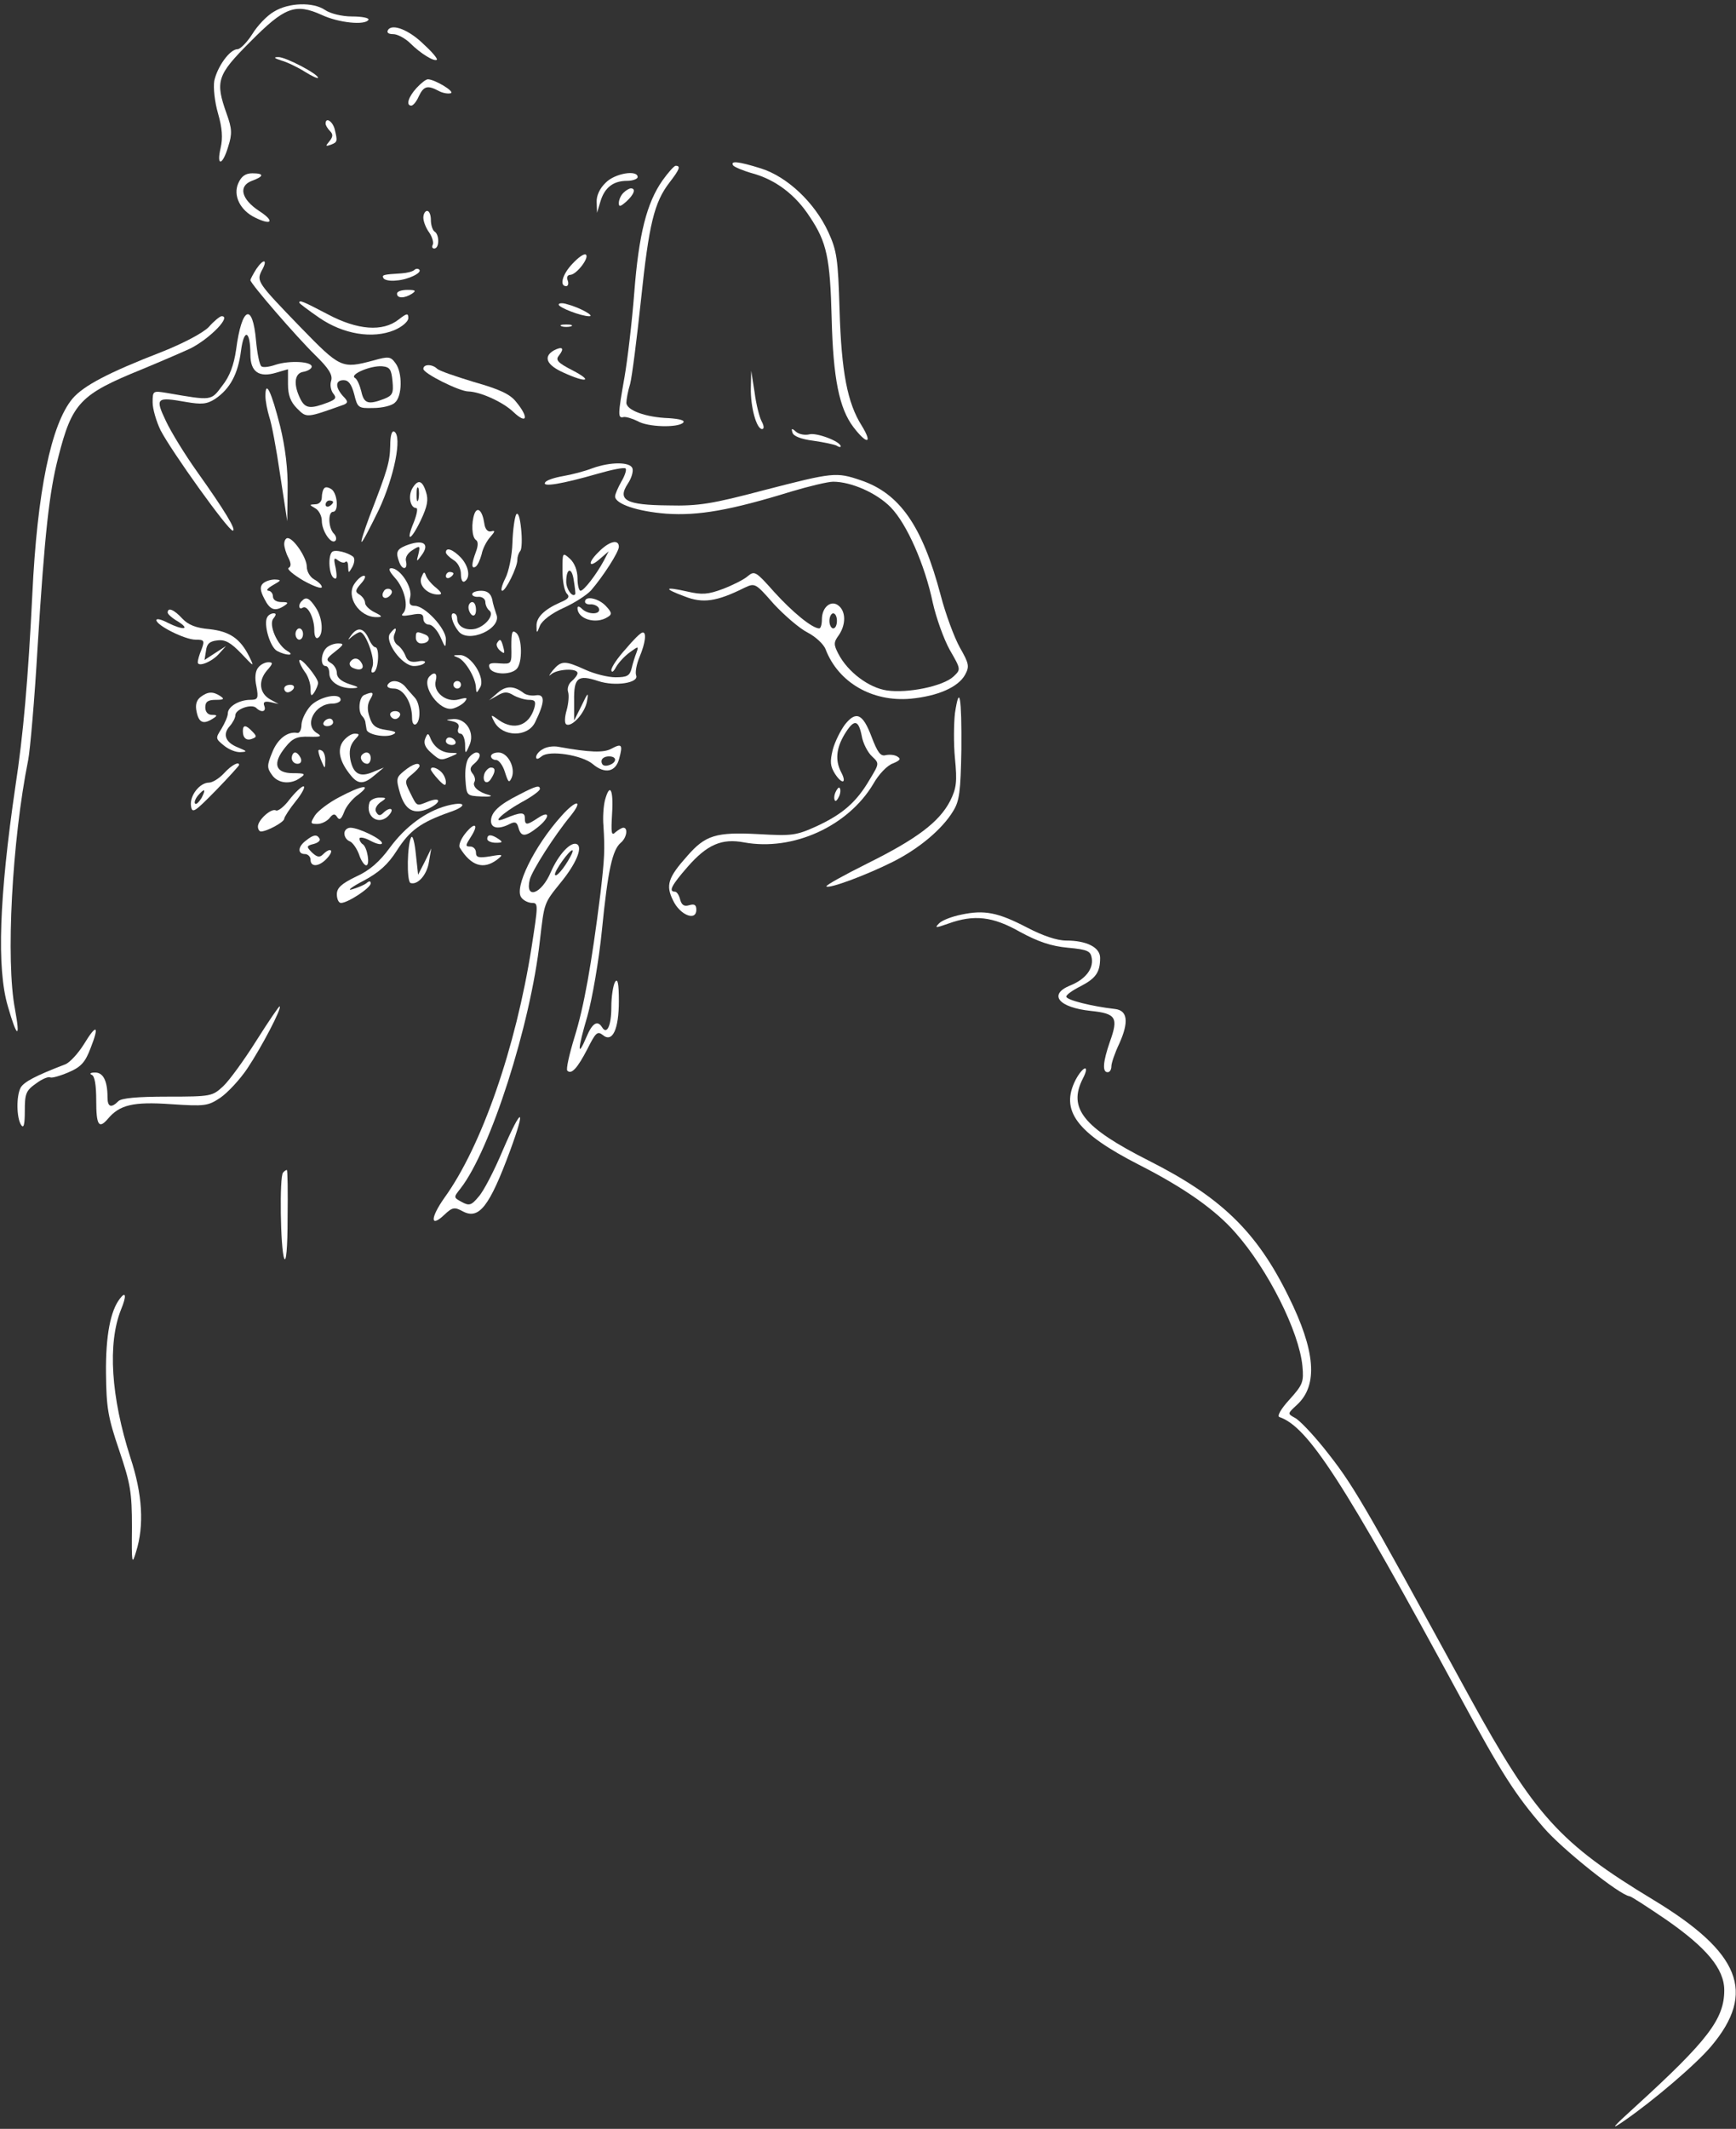 <?xml version="1.0" encoding="UTF-8"?> <svg xmlns="http://www.w3.org/2000/svg" width="301" height="369" viewBox="0 0 301 369" fill="none"><rect x="0" y="0" width="301" height="369" fill="#333333" stroke="none"/><path d="M47.519 2.007C46.346 2.659 44.651 4.419 43.738 5.918C42.826 7.353 41.652 8.526 41.196 8.526C39.827 8.526 37.676 11.59 37.154 14.002C36.959 15.175 37.219 17.653 37.806 19.674C38.523 22.151 38.653 23.911 38.262 25.606C37.48 28.931 38.588 28.735 39.566 25.41C40.283 23.194 40.218 22.281 39.305 19.739C37.284 14.067 37.61 13.024 43.347 7.287C49.345 1.225 51.17 0.508 55.799 2.594C58.732 3.963 63.296 4.419 63.882 3.441C64.078 3.115 62.774 2.854 61.014 2.854C59.254 2.854 57.233 2.333 56.385 1.746C54.299 0.312 50.062 0.442 47.519 2.007Z" fill="white"></path><path d="M67.275 5.201C67.014 5.658 67.34 5.918 68.188 5.918C68.905 5.918 70.274 6.635 71.187 7.548C72.882 9.243 75.294 10.742 75.75 10.351C75.88 10.156 74.903 8.982 73.534 7.744C70.991 5.201 67.992 4.028 67.275 5.201Z" fill="white"></path><path d="M48.758 10.483C49.735 10.744 51.626 11.657 52.865 12.439C54.103 13.221 55.146 13.678 55.146 13.482C55.146 12.83 49.475 9.831 48.236 9.897C47.389 9.897 47.519 10.092 48.758 10.483Z" fill="white"></path><path d="M72.229 15.243C70.795 16.807 70.339 18.307 71.317 18.307C71.643 18.307 72.229 17.59 72.621 16.677C73.468 14.917 74.12 14.721 76.076 15.764C76.793 16.155 77.705 16.286 78.162 16.155C78.944 15.895 75.359 13.743 74.185 13.743C73.859 13.743 73.012 14.395 72.229 15.243Z" fill="white"></path><path d="M56.453 21.433C56.453 21.694 56.779 22.281 57.235 22.737C57.757 23.259 57.757 23.715 57.105 24.497C56.388 25.345 56.453 25.41 57.366 25.084C58.539 24.628 58.539 24.497 58.018 22.346C57.627 20.977 56.453 20.26 56.453 21.433Z" fill="white"></path><path d="M127.118 28.672C127.313 28.933 128.813 29.585 130.443 30.041C134.484 31.149 137.939 33.757 140.417 37.603C143.35 41.971 143.937 44.709 144.198 55.139C144.459 65.57 145.502 70.785 147.979 74.045C150.326 77.109 151.369 76.978 149.413 73.784C146.936 69.873 145.893 64.527 145.567 53.705C145.306 44.905 145.11 43.47 143.611 40.211C141.264 35.126 136.505 30.628 131.942 29.194C127.965 27.955 126.596 27.825 127.118 28.672Z" fill="white"></path><path d="M114.864 31.28C112.126 35.191 110.757 40.602 109.975 50.707C109.584 55.792 108.801 62.376 108.28 65.375C107.106 72.024 107.106 72.546 108.15 72.285C108.541 72.22 109.649 72.546 110.562 73.002C112.322 74.045 117.537 74.175 118.45 73.263C118.841 72.872 117.863 72.611 115.972 72.48C111.996 72.35 108.606 71.111 108.606 69.808C108.606 69.286 108.867 67.787 109.258 66.548C109.584 65.309 110.431 58.66 111.148 51.88C112.517 38.842 113.43 35.061 116.103 31.606C117.863 29.324 118.059 28.737 117.146 28.737C116.885 28.737 115.842 29.911 114.864 31.28Z" fill="white"></path><path d="M41.329 31.733C40.351 33.885 41.654 36.492 44.262 37.731C47.196 39.165 47.652 38.318 44.914 36.557C41.85 34.537 41.263 32.255 43.675 31.342C45.827 30.56 45.827 30.038 43.741 30.038C42.567 30.038 41.85 30.56 41.329 31.733Z" fill="white"></path><path d="M105.019 31.669C103.976 32.647 103.389 33.951 103.454 35.059L103.519 36.885L104.106 34.929C104.823 32.517 106.323 31.343 108.735 31.343C109.712 31.343 110.56 31.018 110.56 30.692C110.56 29.388 106.583 30.04 105.019 31.669Z" fill="white"></path><path d="M108.079 33.431C107.623 33.887 107.297 34.669 107.297 35.191C107.297 35.908 107.558 35.843 108.601 34.93C109.97 33.691 110.296 32.648 109.383 32.648C109.122 32.648 108.536 32.974 108.079 33.431Z" fill="white"></path><path d="M73.402 37.733C73.402 38.384 73.859 39.558 74.445 40.34C74.967 41.122 75.228 42.1 75.032 42.426C74.837 42.817 74.967 43.078 75.293 43.078C76.206 43.078 76.206 40.666 75.358 40.145C75.032 39.949 74.706 39.036 74.706 38.124C74.706 37.276 74.445 36.559 74.054 36.559C73.728 36.559 73.402 37.081 73.402 37.733Z" fill="white"></path><path d="M99.282 45.686C97.522 47.511 96.936 49.598 98.174 49.598C98.5 49.598 98.63 49.141 98.435 48.62C98.174 48.033 98.435 47.642 98.891 47.642C99.999 47.577 102.281 44.578 101.564 44.122C101.238 43.926 100.26 44.643 99.282 45.686Z" fill="white"></path><path d="M44.458 46.6C43.871 47.513 43.414 48.425 43.414 48.556C43.414 49.142 51.303 58.269 54.627 61.529C57.039 63.875 57.691 64.984 57.431 65.962C57.17 66.679 57.365 67.656 57.756 68.178C58.408 68.96 58.213 69.221 56.909 69.743C53.845 70.916 52.932 70.851 52.085 69.156C50.846 66.679 51.042 64.723 52.541 64.462C53.324 64.332 53.975 63.941 54.041 63.615C54.236 62.637 50.194 62.441 47.782 63.224C46.674 63.615 45.566 63.745 45.305 63.484C44.979 63.158 44.588 61.203 44.392 59.051C43.806 52.337 41.915 53.119 40.937 60.616C40.546 63.289 39.829 65.244 38.525 66.874C36.569 69.482 36.83 69.482 28.942 68.113C26.53 67.722 26.465 67.722 26.465 69.743C26.465 70.916 27.117 73.067 27.834 74.567C29.724 78.217 39.568 91.973 40.35 91.973C41.068 91.973 38.981 88.517 34.157 81.738C32.071 78.804 29.659 74.893 28.747 72.937C26.856 68.96 27.117 68.765 32.267 69.677C34.94 70.134 35.852 70.069 37.286 69.156C39.894 67.396 41.263 64.853 41.785 60.811C42.306 56.835 43.414 57.226 43.414 61.463C43.414 64.462 44.914 65.505 47.913 64.593L49.934 64.006V66.613C49.934 68.504 50.39 69.677 51.498 70.786C53.193 72.481 53.063 72.481 59.647 70.134C60.364 69.808 60.364 69.547 59.451 68.634C58.082 67.07 58.148 65.896 59.582 65.896C60.429 65.896 60.951 66.613 61.407 68.308C61.994 70.72 62.124 70.786 64.732 70.72C66.231 70.72 67.926 70.329 68.448 69.808C69.752 68.765 69.817 64.593 68.578 62.963C67.731 61.789 67.405 61.724 64.667 62.506C59.256 63.941 58.995 63.81 52.085 56.704C44.653 49.012 44.458 48.751 45.37 46.926C46.478 44.97 45.761 44.709 44.458 46.6ZM68.057 66.092C68.252 68.178 68.057 68.569 66.557 69.156C63.819 70.199 63.102 69.938 62.646 67.852C62.385 66.809 61.929 65.701 61.538 65.505C60.56 64.918 64.21 63.354 66.231 63.484C67.6 63.615 67.861 64.006 68.057 66.092Z" fill="white"></path><path d="M71.839 46.796C71.578 47.057 70.6 47.318 69.622 47.383C66.428 47.578 66.167 47.643 66.493 48.23C66.689 48.556 67.666 48.752 68.71 48.621C70.796 48.491 73.273 47.252 72.686 46.731C72.491 46.535 72.1 46.535 71.839 46.796Z" fill="white"></path><path d="M68.836 50.901C68.836 51.749 70.14 51.749 71.444 50.901C72.226 50.38 72.03 50.25 70.661 50.25C69.618 50.25 68.836 50.51 68.836 50.901Z" fill="white"></path><path d="M51.891 52.464C51.891 52.594 53.455 53.768 55.346 55.072C59.518 57.94 64.603 58.788 68.384 57.223C69.753 56.636 70.796 55.724 70.796 55.137C70.796 54.224 70.535 54.289 69.101 55.398C66.363 57.549 61.995 57.223 56.845 54.485C52.608 52.269 51.891 51.943 51.891 52.464Z" fill="white"></path><path d="M96.871 52.792C96.871 53.313 100.783 54.812 102.152 54.812C103.26 54.812 100.391 53.248 98.305 52.726C97.523 52.466 96.871 52.531 96.871 52.792Z" fill="white"></path><path d="M36.178 56.701C35.134 57.744 31.81 59.504 28.029 61.004C18.771 64.589 14.469 66.871 12.578 69.087C8.862 73.52 6.45 85.189 5.603 103.052C4.886 117.589 4.038 127.433 2.669 136.299C-0.134 155.465 -0.59 167.851 1.366 174.436C2.93 179.912 3.582 180.238 2.604 174.957C0.974 166.548 2.083 145.686 4.886 131.736C5.212 130.106 5.994 121.305 6.516 112.178C7.754 92.36 8.537 85.32 10.101 79.257C12.513 69.804 13.882 68.37 24.639 64.002C28.094 62.568 31.875 60.938 33.114 60.352C36.503 58.592 40.219 54.745 38.394 54.81C38.068 54.876 37.09 55.658 36.178 56.701Z" fill="white"></path><path d="M97.392 56.572C97.783 56.703 98.566 56.703 99.022 56.572C99.413 56.377 99.087 56.246 98.175 56.246C97.262 56.246 96.936 56.377 97.392 56.572Z" fill="white"></path><path d="M96.021 60.746C94.131 61.854 94.783 63.288 97.716 64.592C101.693 66.417 102.931 66.091 99.281 64.201C96.608 62.832 96.282 62.376 96.934 61.593C97.912 60.355 97.521 59.963 96.021 60.746Z" fill="white"></path><path d="M73.402 63.942C73.402 64.724 79.661 67.853 81.225 67.853C83.311 67.918 87.223 69.678 89.048 71.439C91.395 73.655 91.721 72.351 89.504 69.678C88.461 68.309 86.571 67.462 82.203 66.223C79.009 65.245 76.075 64.268 75.749 63.876C74.902 63.094 73.402 63.094 73.402 63.942Z" fill="white"></path><path d="M130.183 67.265C130.117 70.525 131.16 74.371 132.138 74.371C132.529 74.371 132.464 73.784 132.073 73.067C131.682 72.35 131.095 70.069 130.835 67.982L130.248 64.266L130.183 67.265Z" fill="white"></path><path d="M46.023 68.633C46.023 69.546 46.349 71.111 46.675 72.219C47.066 73.262 47.914 77.76 48.566 82.258L49.804 90.342L49.87 84.931C49.935 81.411 49.479 77.564 48.566 73.849C47.066 67.916 46.023 65.7 46.023 68.633Z" fill="white"></path><path d="M67.661 77.239C67.596 80.107 67.205 81.411 64.076 89.495C63.163 91.972 62.511 93.928 62.707 93.928C62.902 93.928 64.206 91.385 65.706 88.321C68.378 82.585 69.747 75.674 68.378 74.827C67.922 74.566 67.661 75.544 67.661 77.239Z" fill="white"></path><path d="M137.417 75.022C137.612 75.609 138.916 76.13 141.002 76.391C142.828 76.652 144.653 77.043 145.044 77.238C145.435 77.499 145.761 77.564 145.761 77.369C145.761 76.521 141.589 74.957 140.35 75.283C139.568 75.478 138.525 75.283 138.004 74.826C137.287 74.174 137.156 74.24 137.417 75.022Z" fill="white"></path><path d="M102.738 81.15C101.435 81.672 99.153 82.258 97.653 82.519C96.154 82.78 94.72 83.236 94.524 83.627C93.938 84.475 97.458 83.888 103.586 82.128C106.063 81.411 108.28 80.955 108.475 81.215C108.671 81.411 108.345 82.454 107.758 83.432C107.171 84.475 106.65 85.648 106.65 86.04C106.65 87.343 110.496 88.647 115.516 89.038C121.057 89.429 126.663 88.451 137.224 85.192C140.288 84.279 143.548 83.497 144.461 83.497C147.59 83.497 152.023 85.453 154.435 87.93C157.238 90.798 160.367 97.904 161.736 104.488C162.323 107.096 163.627 110.747 164.67 112.637C166.625 116.027 166.625 116.027 165.322 117.266C163.496 118.961 157.368 120.199 153.783 119.678C150.654 119.222 147.003 116.484 145.373 113.354C144.526 111.725 144.526 111.334 145.438 110.095C146.677 108.27 146.677 106.053 145.438 105.01C144.135 103.902 142.505 105.206 142.505 107.357C142.505 108.204 142.309 108.921 142.048 108.921C140.81 108.921 137.355 106.053 134.226 102.598C131.096 99.078 130.836 98.882 129.662 99.86C129.01 100.447 127.055 101.425 125.36 102.076C122.752 103.054 121.709 103.119 119.166 102.533C115.125 101.62 114.994 102.011 118.71 103.38C121.839 104.619 124.251 104.293 129.076 101.881C130.901 101.033 130.966 101.033 134.16 104.684C135.986 106.64 138.593 108.921 140.028 109.639C141.397 110.356 142.831 111.659 143.157 112.572C145.373 118.309 151.24 121.699 157.89 121.112C162.649 120.656 166.169 119.091 167.343 116.94C168.125 115.506 167.994 114.984 166.43 112.246C165.452 110.486 163.953 106.444 163.105 103.185C159.911 91.124 155.999 85.518 149.219 83.236C144.982 81.802 144.461 81.867 132.596 84.931C123.469 87.343 121.122 87.734 115.842 87.604C108.54 87.539 106.976 86.691 108.866 83.823C109.518 82.845 109.844 81.672 109.649 81.15C109.192 80.042 105.868 80.042 102.738 81.15ZM145.112 107.618C145.112 108.335 144.852 108.921 144.461 108.921C144.135 108.921 143.809 108.335 143.809 107.618C143.809 106.901 144.135 106.314 144.461 106.314C144.852 106.314 145.112 106.901 145.112 107.618Z" fill="white"></path><path d="M71.445 84.736C70.728 86.105 71.184 88.061 72.162 88.061C72.488 88.061 72.292 89.104 71.771 90.473C70.271 94.058 71.184 93.863 72.944 90.212C74.118 87.735 74.313 86.626 73.857 85.257C73.205 83.171 72.422 83.041 71.445 84.736ZM72.553 86.561C72.357 87.213 72.227 86.822 72.227 85.779C72.227 84.671 72.357 84.214 72.553 84.606C72.683 85.062 72.683 85.975 72.553 86.561Z" fill="white"></path><path d="M56.255 84.603C55.994 84.799 55.799 85.581 55.799 86.233C55.799 86.885 55.343 87.406 54.691 87.406C53.582 87.471 53.582 87.471 54.691 88.123C55.277 88.449 55.799 89.427 55.799 90.275C55.799 92.035 57.429 94.447 58.146 93.73C58.406 93.469 58.276 92.882 57.885 92.491C56.907 91.513 56.842 88.71 57.755 88.71C58.732 88.71 58.537 85.711 57.559 84.864C57.037 84.473 56.451 84.342 56.255 84.603ZM57.755 87.015C57.755 87.211 57.494 87.537 57.103 87.732C56.777 87.928 56.451 87.797 56.451 87.471C56.451 87.08 56.777 86.754 57.103 86.754C57.494 86.754 57.755 86.885 57.755 87.015Z" fill="white"></path><path d="M82.268 89.038C81.681 90.668 81.812 93.145 82.529 93.601C82.92 93.862 82.92 94.579 82.529 95.622C81.746 97.708 81.681 98.686 82.463 98.23C82.79 98.034 83.246 97.056 83.507 96.078C83.702 95.035 84.419 93.731 85.006 93.079C85.853 92.102 85.919 91.906 85.136 92.102C84.55 92.232 84.093 91.71 83.963 90.668C83.637 88.516 82.79 87.734 82.268 89.038Z" fill="white"></path><path d="M89.503 89.167C89.243 89.623 88.917 91.84 88.851 94.056C88.786 96.338 88.2 99.141 87.613 100.249C87.026 101.423 86.765 102.4 87.091 102.4C87.678 102.4 89.699 98.359 89.699 97.055C89.699 96.533 89.894 95.881 90.22 95.49C90.481 95.164 90.546 93.404 90.351 91.644C90.155 89.688 89.829 88.71 89.503 89.167Z" fill="white"></path><path d="M49.281 94.317C49.281 94.838 49.607 95.946 49.998 96.663C50.455 97.576 50.52 98.163 50.063 98.424C49.672 98.619 50.846 99.597 52.606 100.64C54.366 101.618 55.8 102.139 55.8 101.748C55.8 101.422 55.214 100.836 54.496 100.444C53.779 100.053 53.193 99.076 53.193 98.228C53.193 96.663 50.911 93.273 49.868 93.273C49.542 93.273 49.281 93.73 49.281 94.317Z" fill="white"></path><path d="M70.338 94.578C68.773 95.23 68.578 95.751 69.23 97.446C69.751 98.88 70.729 98.75 70.403 97.316C70.207 96.664 70.664 95.882 71.511 95.36C72.815 94.513 72.88 94.578 72.554 96.012C72.163 97.446 72.228 97.446 73.076 96.273C74.641 94.187 73.337 93.404 70.338 94.578Z" fill="white"></path><path d="M103.782 95.686C101.761 97.641 102.087 98.619 104.108 96.794L105.542 95.555L104.695 97.185C103.391 99.597 101.24 102.4 100.653 102.4C100.392 102.4 100.131 101.422 100.131 100.249C100.131 98.88 99.61 97.576 98.828 96.859C97.524 95.686 97.524 95.751 97.524 98.88C97.524 100.705 97.85 102.465 98.306 102.922C98.828 103.443 98.567 103.834 97.133 104.421C94.329 105.66 92.96 107.029 93.026 108.528C93.026 109.832 93.091 109.832 93.612 108.463C94.004 107.55 95.633 106.312 97.654 105.399C99.545 104.552 101.696 103.183 102.478 102.335C104.564 99.923 107.302 95.686 107.302 94.773C107.302 93.404 105.607 93.795 103.782 95.686ZM99.74 102.987C99.284 103.639 98.176 102.139 98.176 100.836C98.176 98.424 99.154 98.228 99.48 100.575C99.675 101.748 99.805 102.857 99.74 102.987Z" fill="white"></path><path d="M57.557 95.69C56.84 96.407 57.036 99.666 57.883 100.188C58.405 100.514 58.47 100.058 58.209 98.493C57.818 96.798 57.883 96.537 58.6 97.124C59.122 97.515 59.708 97.646 59.904 97.385C60.165 97.189 60.36 97.515 60.36 98.232C60.425 99.406 60.425 99.406 61.077 98.297C61.468 97.58 61.534 96.863 61.273 96.537C60.36 95.755 58.013 95.168 57.557 95.69Z" fill="white"></path><path d="M77.312 95.754C77.312 96.015 77.899 96.602 78.616 97.058C79.399 97.514 79.92 98.557 79.92 99.535C79.92 100.448 80.181 101.034 80.572 100.774C81.615 100.122 81.289 98.166 79.92 96.667C78.551 95.233 77.312 94.776 77.312 95.754Z" fill="white"></path><path d="M68.448 100.122C70.143 101.947 70.925 105.272 69.882 106.315C69.426 106.771 69.817 106.836 71.316 106.576C72.946 106.25 73.403 106.38 73.403 107.228C73.403 107.814 73.859 108.271 74.38 108.271C74.967 108.271 75.815 109.249 76.336 110.357C77.249 112.378 77.249 112.443 77.314 110.813C77.314 108.923 73.663 105.011 71.903 105.011C71.056 105.011 70.86 104.62 71.121 103.512C71.577 101.817 69.361 98.492 67.861 98.492C67.275 98.492 67.47 99.014 68.448 100.122Z" fill="white"></path><path d="M73.075 100.054C72.488 101.423 74.118 103.053 75.943 103.053C76.725 103.053 76.66 102.792 75.617 101.879C74.835 101.293 74.053 100.315 73.857 99.793C73.596 99.011 73.466 99.076 73.075 100.054Z" fill="white"></path><path d="M77.312 99.86C77.312 100.186 77.638 100.317 77.964 100.121C78.356 99.925 78.616 99.6 78.616 99.404C78.616 99.273 78.356 99.143 77.964 99.143C77.638 99.143 77.312 99.469 77.312 99.86Z" fill="white"></path><path d="M61.472 101.165C59.907 103.381 62.254 106.967 65.253 106.967C66.361 106.967 66.361 106.836 64.927 106.119C64.014 105.663 63.297 104.946 63.297 104.49C63.297 104.033 62.841 103.381 62.319 103.055C61.537 102.599 61.602 102.273 62.58 101.165C63.297 100.383 63.493 99.796 63.102 99.796C62.711 99.796 61.994 100.383 61.472 101.165Z" fill="white"></path><path d="M45.565 101.165C45.043 101.687 45.108 102.404 45.826 103.773C46.803 105.729 47.651 106.054 49.281 105.011C50.063 104.49 49.998 104.359 48.824 104.359C47.912 104.359 47.325 103.968 47.325 103.382C47.325 102.86 46.934 102.404 46.543 102.404C46.086 102.339 46.412 101.947 47.325 101.426C48.824 100.578 48.824 100.513 47.651 100.448C46.869 100.448 45.956 100.774 45.565 101.165Z" fill="white"></path><path d="M66.555 102.469C65.903 103.447 66.751 104.099 67.599 103.251C68.055 102.795 68.055 102.404 67.664 102.143C67.273 101.947 66.751 102.078 66.555 102.469Z" fill="white"></path><path d="M81.874 102.989C81.874 103.315 82.396 103.511 83.048 103.445C83.635 103.445 84.156 103.837 84.156 104.358C84.156 104.88 84.482 105.531 84.808 105.792C85.786 106.509 84.287 108.465 82.461 108.987C80.766 109.378 79.267 108.595 79.267 107.226C79.267 106.705 79.006 106.314 78.615 106.314C77.963 106.314 78.419 108.074 79.463 109.378C81.157 111.659 87.155 108.921 86.047 106.444C85.851 105.857 85.46 104.684 85.33 103.837C85.069 102.859 84.482 102.402 83.439 102.402C82.592 102.402 81.874 102.663 81.874 102.989Z" fill="white"></path><path d="M52.346 104.161C51.629 104.813 51.825 105.79 52.476 105.334C53.324 104.813 54.497 107.094 54.497 109.246C54.497 110.223 54.758 110.81 55.149 110.549C56.127 109.963 55.931 107.094 54.758 105.334C53.65 103.639 53.063 103.378 52.346 104.161Z" fill="white"></path><path d="M101.433 104.294C101.433 104.62 101.889 104.816 102.476 104.75C103.062 104.75 103.714 105.076 103.845 105.467C104.236 106.576 101.954 106.576 100.911 105.533C100.455 105.076 100.129 105.011 100.129 105.402C100.129 107.293 103.323 108.271 105.344 106.967C106.126 106.51 106.126 106.185 105.083 105.076C103.845 103.707 101.433 103.186 101.433 104.294Z" fill="white"></path><path d="M81.227 105.27C81.227 105.792 81.552 106.444 81.879 106.639C82.27 106.835 82.53 106.444 82.53 105.727C82.53 104.944 82.27 104.358 81.879 104.358C81.552 104.358 81.227 104.749 81.227 105.27Z" fill="white"></path><path d="M29.073 106.183C29.073 106.444 29.855 107.161 30.898 107.748C33.115 109.182 31.68 109.247 29.073 107.943C27.965 107.357 27.117 107.161 27.117 107.487C27.117 108.4 32.072 110.877 33.897 110.877C35.396 110.877 35.527 111.007 34.94 112.572C34.549 113.485 34.288 114.462 34.288 114.788C34.288 115.701 36.765 114.723 38.004 113.289L39.178 111.985L37.352 113.159L35.462 114.397L35.722 112.768C35.853 111.594 36.374 111.138 37.678 111.007C39.047 110.812 40.025 111.399 41.85 113.289C44.067 115.636 44.132 115.701 43.219 113.811C41.655 110.681 39.829 109.443 36.309 109.052C34.027 108.856 32.658 108.335 31.615 107.226C30.181 105.662 29.073 105.205 29.073 106.183Z" fill="white"></path><path d="M46.347 106.964C45.63 108.072 46.804 112.179 48.042 112.831C49.607 113.679 51.302 113.679 49.803 112.831C48.042 111.788 46.543 108.268 47.391 107.225C47.912 106.573 47.912 106.312 47.456 106.312C47.065 106.312 46.543 106.573 46.347 106.964Z" fill="white"></path><path d="M51.234 109.899C51.234 110.421 51.56 110.877 51.886 110.877C52.277 110.877 52.538 110.421 52.538 109.899C52.538 109.378 52.277 108.921 51.886 108.921C51.56 108.921 51.234 109.378 51.234 109.899Z" fill="white"></path><path d="M60.952 110.031C60.235 111.009 60.235 111.075 61.017 110.357C61.538 109.966 62.125 109.575 62.451 109.575C63.364 109.575 65.059 114.073 64.603 115.507C64.276 116.42 64.342 116.746 64.863 116.485C65.646 115.964 65.841 112.183 65.059 112.183C64.798 112.183 64.276 111.531 63.951 110.749C63.103 108.858 62.06 108.597 60.952 110.031Z" fill="white"></path><path d="M67.661 109.77C66.552 111.074 69.681 115.441 71.768 115.441C72.615 115.441 73.463 115.181 73.658 114.855C73.854 114.594 73.267 114.464 72.419 114.659C71.246 114.855 70.659 114.594 70.333 113.746C70.073 113.029 69.486 112.182 68.899 111.791C68.378 111.4 68.117 110.617 68.378 109.965C68.899 108.727 68.573 108.596 67.661 109.77Z" fill="white"></path><path d="M88.66 112.051C88.725 115.115 88.725 115.115 86.639 114.985C85.009 114.854 84.618 114.985 84.879 115.767C85.335 116.94 88.464 117.071 89.573 115.962C90.616 114.919 90.55 110.552 89.507 109.704C88.79 109.117 88.66 109.574 88.66 112.051Z" fill="white"></path><path d="M72.098 110.551C72.098 111.073 72.489 111.529 73.01 111.529C74.445 111.529 74.836 110.421 73.662 109.965C72.228 109.378 72.098 109.443 72.098 110.551Z" fill="white"></path><path d="M108.476 112.507C107.107 114.006 105.998 115.636 105.998 116.158C106.064 116.679 106.39 116.418 106.846 115.571C107.302 114.789 108.41 113.615 109.258 113.029C110.692 111.985 110.757 111.985 110.366 113.094C110.105 113.746 109.714 114.984 109.519 115.832C109.193 117.136 108.736 117.396 106.716 117.396C105.412 117.396 103.065 116.81 101.5 116.092C97.915 114.463 97.328 114.463 95.829 116.223C95.177 117.07 95.046 117.331 95.568 116.875C96.611 115.962 100.131 115.767 100.131 116.679C100.131 117.005 99.675 117.592 99.153 118.048C98.567 118.505 98.306 119.352 98.501 119.939C98.697 120.525 98.567 121.96 98.241 123.133C97.915 124.241 97.85 125.35 98.175 125.545C99.088 126.132 101.37 123.655 101.761 121.634C102.087 119.874 101.957 119.939 100.848 122.286L99.544 124.893V121.438C99.479 117.462 100.196 116.875 103.717 118.048C106.65 119.026 110.823 118.374 110.301 117.07C110.105 116.549 110.366 115.115 110.888 113.876C111.931 111.399 112.126 109.508 111.409 109.639C111.083 109.639 109.78 110.942 108.476 112.507Z" fill="white"></path><path d="M86.179 111.464C85.983 111.79 86.244 112.376 86.701 112.768C87.483 113.419 87.548 113.289 87.287 112.246C86.896 110.747 86.701 110.616 86.179 111.464Z" fill="white"></path><path d="M56.581 112.313C55.603 113.291 55.538 115.442 56.45 115.442C56.842 115.442 57.102 116.029 57.102 116.746C57.102 118.18 58.928 119.354 61.144 119.288C62.383 119.223 62.252 119.093 60.557 118.571C59.188 118.115 58.406 117.463 58.406 116.681C58.406 116.029 57.95 115.247 57.363 114.921C56.45 114.399 56.581 114.138 58.08 112.965C59.645 111.726 59.71 111.531 58.602 111.531C57.95 111.531 57.037 111.857 56.581 112.313Z" fill="white"></path><path d="M79.464 114.006C80.703 114.527 82.528 117.591 82.528 119.286C82.593 120.199 82.658 120.199 83.245 119.156C84.223 117.526 81.68 113.484 79.725 113.549C78.486 113.549 78.421 113.614 79.464 114.006Z" fill="white"></path><path d="M51.891 114.526C51.891 114.852 52.347 115.765 52.868 116.482C53.39 117.134 53.846 118.438 53.846 119.35C53.846 120.654 53.977 120.785 54.498 120.002C54.824 119.481 55.15 118.698 55.15 118.373C55.15 117.46 51.956 113.614 51.891 114.526Z" fill="white"></path><path d="M60.689 114.788C60.494 115.179 60.754 115.636 61.341 115.831C62.58 116.353 63.297 115.831 62.645 114.853C62.123 113.941 61.211 113.941 60.689 114.788Z" fill="white"></path><path d="M44.784 115.7C44.263 116.286 44.132 117.525 44.458 118.959C44.849 121.045 44.719 121.306 43.415 121.306C41.459 121.306 39.504 122.479 39.504 123.653C39.504 124.174 38.982 125.348 38.395 126.326C37.352 127.955 37.352 128.021 38.787 129.194C39.634 129.911 40.938 130.433 41.72 130.368C42.894 130.302 42.894 130.237 41.329 129.585C39.113 128.738 38.526 127.304 39.83 125.869C40.351 125.283 40.807 124.435 40.807 123.979C40.807 122.936 43.545 121.958 44.393 122.675C45.306 123.588 46.218 123.392 45.827 122.349C45.566 121.697 45.892 121.502 46.87 121.697L48.304 122.023L46.87 121.241C44.98 120.198 44.719 118.046 46.284 116.221C47.327 115.048 47.392 114.787 46.544 114.787C45.958 114.787 45.175 115.178 44.784 115.7Z" fill="white"></path><path d="M74.511 117.199C72.882 118.764 76.207 123.457 78.553 122.805C79.27 122.61 80.183 122.088 80.574 121.632C81.161 120.915 80.965 120.85 79.531 121.241C77.315 121.828 75.033 119.937 75.555 117.981C75.88 116.743 75.359 116.352 74.511 117.199Z" fill="white"></path><path d="M67.209 118.7C67.013 119.091 67.47 119.352 68.317 119.352C69.947 119.352 71.446 121.764 71.446 124.437C71.446 125.284 71.707 125.74 72.098 125.545C73.011 124.958 72.881 122.025 71.968 120.982C71.512 120.46 70.729 119.613 70.273 119.026C69.295 117.918 67.796 117.722 67.209 118.7Z" fill="white"></path><path d="M78.617 118.7C78.617 119.026 78.943 119.352 79.269 119.352C79.66 119.352 79.921 119.026 79.921 118.7C79.921 118.309 79.66 118.048 79.269 118.048C78.943 118.048 78.617 118.309 78.617 118.7Z" fill="white"></path><path d="M49.281 119.352C49.281 119.678 49.542 120.004 49.868 120.004C50.259 120.004 50.715 119.678 50.911 119.352C51.107 118.961 50.846 118.7 50.324 118.7C49.738 118.7 49.281 118.961 49.281 119.352Z" fill="white"></path><path d="M86.312 120.069L84.812 121.373L86.312 120.525C87.42 119.873 88.007 119.873 89.05 120.525C89.767 120.917 90.94 121.308 91.723 121.308C92.766 121.308 92.961 121.568 92.635 122.742C91.723 125.806 89.115 126.653 86.507 124.828C85.073 123.785 85.008 123.785 85.725 125.154C87.159 127.762 91.462 127.827 92.766 125.219C94.526 121.634 94.526 120.265 92.896 120.525C92.179 120.656 91.201 120.46 90.81 120.134C89.115 118.83 87.746 118.83 86.312 120.069Z" fill="white"></path><path d="M34.81 120.786C34.028 121.372 33.833 122.22 34.093 123.393C34.484 125.284 35.267 125.61 36.897 124.567C37.744 124.045 37.679 123.915 36.766 123.915C36.049 123.915 35.593 123.393 35.593 122.611C35.593 121.633 36.049 121.307 37.418 121.307C38.787 121.307 38.983 121.177 38.2 120.655C36.897 119.808 36.049 119.873 34.81 120.786Z" fill="white"></path><path d="M63.169 120.459C62.257 120.785 61.996 123.393 62.843 124.175C63.104 124.436 63.365 124.957 63.365 125.283C63.43 125.609 63.495 126.131 63.56 126.457C63.691 127.304 66.624 127.891 67.993 127.369C68.906 126.978 68.71 126.783 66.95 126.522C65.19 126.261 64.538 125.805 64.082 124.305C63.626 123.002 63.691 122.024 64.212 121.176C64.929 120.003 64.669 119.807 63.169 120.459Z" fill="white"></path><path d="M53.907 122.285C53.06 123.198 52.343 124.632 52.278 125.545C52.278 126.457 51.952 127.109 51.561 127.044C49.866 126.718 48.106 128.087 47.193 130.434C46.28 132.65 46.28 133.107 47.128 134.28C48.171 135.845 50.452 136.04 52.082 134.802C53.06 134.15 52.864 134.019 50.778 134.019C47.714 134.019 47.193 132.325 49.475 129.521C50.713 127.957 51.495 127.631 53.582 127.696C55.602 127.761 55.863 127.631 55.016 127.109C52.604 125.74 54.559 121.959 57.623 121.959C58.406 121.959 59.058 121.633 59.058 121.307C59.058 120.003 55.472 120.721 53.907 122.285Z" fill="white"></path><path d="M165.58 123.59C165.385 125.285 165.32 128.805 165.58 131.478C165.972 135.52 165.841 136.628 164.733 138.845C162.842 142.496 158.931 145.429 150.391 149.667C146.349 151.687 143.155 153.448 143.285 153.643C143.741 154.099 150.195 151.687 154.759 149.406C159.322 147.124 163.364 143.734 165.254 140.605C166.363 138.845 166.558 137.215 166.689 129.914C166.754 120.787 166.363 118.44 165.58 123.59Z" fill="white"></path><path d="M67.666 123.981C67.796 124.372 68.187 124.633 68.513 124.633C68.839 124.633 69.23 124.372 69.361 123.981C69.491 123.59 69.1 123.264 68.513 123.264C67.927 123.264 67.535 123.59 67.666 123.981Z" fill="white"></path><path d="M146.484 125.61C145.767 126.588 144.789 128.478 144.398 129.913C143.876 132.064 143.941 132.781 144.789 134.15C146.028 136.04 146.875 135.78 145.832 133.824C144.789 131.803 144.985 129.717 146.419 127.305C148.048 124.632 148.831 124.632 149.417 127.566C149.613 128.804 150.461 130.434 151.178 131.086C152.481 132.325 152.481 132.325 150.787 135.128C148.505 139.039 146.093 141.125 141.595 143.211C138.009 144.841 137.292 144.906 131.49 144.58C124.123 144.189 122.298 144.776 119.169 148.362C115.844 152.077 115.388 153.446 116.692 156.054C117.865 158.597 120.734 159.77 120.734 157.684C120.734 156.836 120.408 156.641 119.495 156.902C118.647 157.162 118.191 156.902 117.93 155.924C117.735 155.141 117.344 154.555 117.018 154.555C115.844 154.555 116.496 153.381 119.169 150.317C122.624 146.341 125.167 145.298 129.013 146.015C137.488 147.579 147.071 143.211 151.438 135.845C152.351 134.215 153.85 132.651 154.828 132.325C156.067 131.803 156.263 131.542 155.611 131.151C155.154 130.825 154.242 130.76 153.59 130.89C152.677 131.151 152.156 130.434 151.112 127.696C149.613 123.719 148.44 123.133 146.484 125.61Z" fill="white"></path><path d="M56.123 125.217C55.928 125.543 56.189 125.869 56.71 125.869C57.297 125.869 57.753 125.543 57.753 125.217C57.753 124.826 57.492 124.565 57.167 124.565C56.775 124.565 56.319 124.826 56.123 125.217Z" fill="white"></path><path d="M78.422 125.021C79.335 125.217 79.726 125.608 79.465 126.26C79.27 126.782 79.465 127.173 79.856 127.173C80.248 127.173 80.573 127.955 80.639 128.933C80.639 130.758 80.704 130.758 81.356 129.259C82.399 127.108 80.899 124.565 78.683 124.63C77.183 124.761 77.183 124.761 78.422 125.021Z" fill="white"></path><path d="M42.109 126.719C42.109 127.957 42.761 128.479 43.804 128.022C44.521 127.762 44.521 127.566 43.739 126.784C42.631 125.61 42.109 125.61 42.109 126.719Z" fill="white"></path><path d="M59.448 128.543C58.405 130.042 58.927 132.128 60.883 134.475C62.121 135.975 63.099 135.975 64.99 134.345L66.554 133.041L64.794 133.758C62.447 134.801 61.274 134.214 60.752 131.672C60.491 130.173 60.687 129.26 61.404 128.347C62.382 127.304 62.447 127.174 61.469 127.174C60.883 127.174 59.97 127.826 59.448 128.543Z" fill="white"></path><path d="M73.728 128.022C73.402 128.804 73.728 129.587 74.706 130.434C76.335 131.868 76.4 131.868 78.291 131.086C79.53 130.564 79.53 130.499 78.096 130.499C76.466 130.434 75.162 129.391 74.575 127.826C74.249 127.044 74.119 127.044 73.728 128.022Z" fill="white"></path><path d="M77.312 128.479C77.312 128.805 77.769 129.131 78.356 129.131C78.877 129.131 79.138 128.805 78.942 128.479C78.747 128.088 78.29 127.827 77.899 127.827C77.573 127.827 77.312 128.088 77.312 128.479Z" fill="white"></path><path d="M94.13 129.847C93.479 130.173 92.957 130.825 92.957 131.216C92.957 131.673 93.283 131.607 93.935 131.086C95.239 129.978 100.976 130.89 102.801 132.455C104.887 134.215 106.777 133.824 107.364 131.477C108.016 129.065 107.821 128.804 105.995 129.782C104.691 130.499 102.279 130.434 96.868 129.456C95.956 129.261 94.717 129.456 94.13 129.847ZM106.647 131.673C106.647 132.455 104.822 133.107 104.431 132.455C104.235 132.129 104.235 131.738 104.496 131.477C105.083 130.89 106.647 131.021 106.647 131.673Z" fill="white"></path><path d="M55.212 130.238C55.212 130.499 55.472 131.346 55.798 132.063C56.32 133.302 56.385 133.302 56.385 131.933C56.45 131.151 56.189 130.303 55.798 130.108C55.472 129.912 55.146 129.912 55.212 130.238Z" fill="white"></path><path d="M50.586 131.411C50.586 131.932 51.042 132.389 51.564 132.389C52.151 132.389 52.346 131.998 52.151 131.411C51.89 130.889 51.499 130.433 51.173 130.433C50.847 130.433 50.586 130.889 50.586 131.411Z" fill="white"></path><path d="M62.775 130.824C62.254 131.346 62.84 132.389 63.688 132.389C64.014 132.389 64.275 131.932 64.275 131.411C64.275 130.433 63.492 130.107 62.775 130.824Z" fill="white"></path><path d="M81.288 131.348C80.832 131.87 80.571 133.565 80.701 135.13C80.897 137.933 80.897 137.933 83.505 138.063C84.939 138.128 85.526 137.998 84.809 137.802C82.983 137.346 81.81 136.303 82.266 135.521C82.462 135.195 82.331 134.543 81.94 134.086C81.419 133.435 81.484 132.978 82.201 132.392C83.309 131.479 83.505 130.436 82.592 130.436C82.266 130.436 81.679 130.827 81.288 131.348Z" fill="white"></path><path d="M85.133 131.086C85.133 131.412 85.524 131.738 86.046 131.738C86.502 131.738 87.219 132.716 87.545 133.824C88.132 135.65 88.262 135.78 88.718 134.802C89.435 133.107 88.066 130.435 86.437 130.435C85.719 130.435 85.133 130.695 85.133 131.086Z" fill="white"></path><path d="M38.852 134.022C38.005 134.935 36.832 135.652 36.245 135.652C34.615 135.652 32.855 137.934 33.116 139.694C33.311 141.063 33.702 140.802 37.418 137.021C39.635 134.739 41.46 132.718 41.46 132.588C41.46 131.936 40.156 132.588 38.852 134.022ZM34.941 138.325C34.485 139.042 34.028 139.498 33.833 139.303C33.637 139.107 33.833 138.52 34.289 137.934C35.463 136.565 35.788 136.695 34.941 138.325Z" fill="white"></path><path d="M70.075 133.629C68.706 134.737 68.641 134.998 69.358 137.475C70.271 140.474 71.77 141.256 74.312 140.148C76.529 139.105 76.529 138.062 74.312 138.909C72.161 139.756 72.357 139.887 71.118 137.41C70.14 135.454 70.14 135.258 71.444 134.215C72.161 133.629 72.748 132.977 72.748 132.781C72.748 132.064 71.574 132.39 70.075 133.629Z" fill="white"></path><path d="M74.703 133.368C74.703 133.564 75.29 134.346 76.007 135.129C76.985 136.172 77.311 136.302 77.311 135.585C77.311 135.063 76.985 134.281 76.528 133.825C75.746 133.042 74.703 132.782 74.703 133.368Z" fill="white"></path><path d="M84.025 134.02C83.504 135.455 84.416 136.172 85.133 134.998C85.981 133.694 85.916 133.043 85.133 133.043C84.742 133.043 84.286 133.499 84.025 134.02Z" fill="white"></path><path d="M50.195 138.584C49.282 139.822 48.174 140.67 47.848 140.474C47.066 140.018 44.719 142.104 44.719 143.278C44.719 143.734 44.98 144.125 45.24 144.125C46.283 144.125 49.282 142.495 49.282 141.909C49.282 141.648 50.195 140.214 51.303 138.845C52.411 137.476 52.998 136.302 52.607 136.302C52.281 136.302 51.173 137.345 50.195 138.584Z" fill="white"></path><path d="M58.797 138.192C57.037 139.104 55.146 140.539 54.625 141.321C53.777 142.69 53.777 142.82 55.016 142.82C55.733 142.82 56.646 142.364 57.102 141.842C57.754 140.995 58.08 140.995 58.471 141.647C58.862 142.234 59.188 141.973 59.645 140.799C59.971 139.822 61.079 138.453 62.122 137.735C64.664 135.78 62.709 136.106 58.797 138.192Z" fill="white"></path><path d="M90.022 137.734C86.502 139.495 85.133 140.798 85.133 142.298C85.133 143.602 86.502 143.797 88.392 142.819C89.305 142.363 89.631 142.493 89.892 143.471C90.348 145.101 91.065 145.101 93.216 143.406C95.368 141.711 95.433 140.342 93.282 141.776C91.326 143.08 91 143.08 91 141.776C91 140.733 90.283 140.733 87.48 141.907C85.068 142.885 87.088 140.929 90.348 139.103C92.173 138.126 93.608 137.083 93.608 136.757C93.608 136.039 92.891 136.235 90.022 137.734Z" fill="white"></path><path d="M144.853 137.345C144.592 137.932 144.592 138.584 144.788 138.779C144.918 138.975 145.244 138.584 145.505 137.997C145.766 137.41 145.766 136.758 145.57 136.563C145.44 136.367 145.114 136.758 144.853 137.345Z" fill="white"></path><path d="M104.89 138.712C104.629 139.755 104.499 141.711 104.629 143.145C104.89 147.317 104.825 148.686 104.108 154.88C102.543 167.331 101.239 174.567 99.609 179.782C98.697 182.781 98.11 185.389 98.371 185.584C99.088 186.302 100.131 185.128 101.826 181.869C103.26 179 103.586 178.674 104.499 179.391C106.194 180.825 107.302 178.413 107.302 173.524C107.302 170.525 107.106 169.482 106.65 170.199C106.324 170.721 105.998 172.677 105.998 174.567C105.998 177.827 105.216 179.456 104.368 178.022C103.586 176.784 102.673 177.37 101.696 179.717C100.066 183.564 100.131 181.934 101.826 176.197C102.673 173.198 103.847 166.484 104.368 161.203C105.411 150.707 106.194 147.317 107.628 146.079C108.671 145.231 108.932 143.471 108.084 143.471C107.823 143.471 107.172 143.862 106.715 144.253C105.998 144.971 105.933 144.384 106.129 140.994C106.389 136.822 105.737 135.583 104.89 138.712Z" fill="white"></path><path d="M64.079 139.038C63.232 141.646 65.839 143.276 67.534 141.19C68.447 140.081 67.534 139.821 66.426 140.929C65.904 141.45 65.579 141.385 65.253 140.799C64.927 140.342 65.187 139.69 65.904 139.104C67.078 138.321 67.078 138.256 65.774 138.256C64.992 138.256 64.275 138.647 64.079 139.038Z" fill="white"></path><path d="M77.377 139.691C73.856 140.668 70.336 143.211 67.598 146.927C65.838 149.339 64.078 150.903 61.731 151.946C59.188 153.185 58.406 153.902 58.406 155.01C58.406 155.858 58.732 156.51 59.123 156.51C60.297 156.51 64.273 153.902 64.273 153.12C64.273 152.664 64.013 152.664 63.491 153.12C63.035 153.446 61.927 153.902 61.014 154.163C60.101 154.424 61.014 153.707 63.035 152.664C65.708 151.229 67.272 149.86 68.837 147.383C71.053 143.928 72.944 142.559 77.898 140.799C81.223 139.691 80.767 138.778 77.377 139.691Z" fill="white"></path><path d="M97.328 141.452C92.634 146.667 89.048 153.969 90.417 155.599C90.808 156.12 91.656 156.511 92.308 156.511C93.351 156.511 93.286 156.968 92.177 164.139C89.439 181.61 83.507 198.69 77.053 207.621C74.576 211.141 74.576 212.901 77.053 210.554C78.422 209.251 78.813 209.185 80.248 209.968C83.051 211.467 84.876 209.12 88.462 199.407C91.265 191.779 90.483 191.714 87.223 199.276C85.724 202.862 83.833 206.513 82.986 207.425C81.747 208.925 81.356 209.055 80.052 208.338C78.618 207.556 78.618 207.556 79.856 205.991C85.007 199.407 91.982 177.698 93.612 163.03C94.394 156.381 94.264 156.642 97.262 152.926C99.87 149.731 101.043 146.928 100.066 146.341C99.023 145.755 96.871 148.036 95.502 151.166C93.873 155.012 91.004 155.99 91.852 152.469C92.243 150.905 96.154 144.777 98.957 141.387C101.239 138.519 99.87 138.584 97.328 141.452ZM98.892 148.493C97.784 150.579 96.284 152.274 96.219 151.557C96.219 150.84 98.697 147.385 99.218 147.385C99.414 147.385 99.218 147.906 98.892 148.493Z" fill="white"></path><path d="M80.635 144.517C79.918 145.43 79.462 146.538 79.723 146.929C81.678 150.124 83.83 150.776 86.177 149.016C87.35 148.103 87.219 148.038 85.003 148.429C82.982 148.755 82.526 148.624 82.526 147.777C82.526 147.19 82.069 146.734 81.548 146.734C80.635 146.734 80.7 146.538 81.613 145.104C83.112 142.822 82.33 142.366 80.635 144.517Z" fill="white"></path><path d="M59.711 144.451C59.711 145.038 60.102 145.624 60.624 145.82C61.145 146.016 61.862 147.059 62.253 148.102C62.579 149.145 63.166 149.992 63.492 149.992C64.209 149.992 63.688 146.863 62.905 146.342C62.579 146.146 62.319 145.69 62.319 145.364C62.319 145.038 63.231 145.168 64.274 145.755C65.382 146.342 66.23 146.472 66.23 146.146C66.23 145.429 62.188 143.473 60.754 143.473C60.167 143.473 59.711 143.929 59.711 144.451Z" fill="white"></path><path d="M53.06 145.689C51.626 146.732 51.561 148.035 52.865 148.035C53.386 148.035 53.843 148.492 53.843 149.013C53.843 150.382 55.407 150.252 56.776 148.687C58.015 147.318 57.298 146.797 55.994 148.101C55.407 148.687 54.951 148.557 54.103 147.775C53.06 146.732 53.126 146.601 54.429 146.275C55.147 146.08 55.603 145.689 55.407 145.363C54.951 144.58 54.364 144.645 53.06 145.689Z" fill="white"></path><path d="M71.318 145.103C70.601 146.211 70.471 152.796 71.188 153.056C72.427 153.447 74.056 151.622 74.382 149.34L74.773 147.059L73.665 149.34L72.492 151.622L72.101 148.037C71.905 146.081 71.579 144.777 71.318 145.103Z" fill="white"></path><path d="M84.484 145.428C84.484 145.754 85.136 146.08 85.984 146.08C87.157 146.08 87.222 145.95 86.44 145.428C85.201 144.581 84.484 144.581 84.484 145.428Z" fill="white"></path><path d="M166.69 158.533C165.06 158.859 163.365 159.511 162.844 160.032C161.996 160.88 162.192 160.88 164.408 160.097C168.906 158.468 172.166 158.859 176.86 161.531C179.989 163.226 182.27 164.009 185.139 164.269C188.659 164.595 189.115 164.856 189.311 166.16C189.572 167.985 188.138 169.811 185.465 170.854C181.749 172.418 183.574 174.635 189.115 175.222C193.548 175.678 193.94 176.395 192.44 180.567C191.267 183.957 191.071 185.848 192.049 185.848C192.44 185.848 192.701 185.391 192.701 184.805C192.701 184.283 193.288 182.523 194.07 180.893C195.765 177.112 195.504 175.156 193.353 174.896C189.311 174.439 184.878 173.331 184.878 172.744C184.878 172.418 185.986 171.636 187.42 170.919C190.028 169.55 190.745 168.507 190.745 166.03C190.745 164.204 188.398 163.031 184.878 163.031C183.248 163.031 180.771 162.183 178.033 160.749C173.013 158.142 170.666 157.685 166.69 158.533Z" fill="white"></path><path d="M44.456 180.37C42.37 183.694 39.763 187.28 38.72 188.258C36.829 190.018 36.633 190.083 29.071 190.083C23.726 190.083 21.053 190.344 20.531 190.865C19.293 192.104 18.641 191.908 18.641 190.213C18.641 187.28 17.858 185.846 16.424 185.911C15.707 185.911 15.447 186.106 15.903 186.302C16.424 186.498 16.685 188.062 16.685 190.8C16.685 195.038 17.141 195.755 18.706 193.929C20.727 191.517 23.074 190.931 29.593 191.387C35.525 191.778 36.047 191.713 38.198 190.279C39.437 189.431 41.588 187.149 42.892 185.194C45.369 181.478 48.889 174.763 48.498 174.437C48.368 174.372 46.608 176.98 44.456 180.37Z" fill="white"></path><path d="M14.534 181.021C13.557 182.585 12.123 184.15 11.34 184.476C6.06 186.497 4.169 187.54 3.582 188.517C2.8 190.017 2.865 193.733 3.648 194.971C4.104 195.688 4.3 194.971 4.3 192.559C4.3 189.561 4.495 189.039 6.255 187.8C7.298 187.018 8.407 186.562 8.733 186.757C8.993 186.888 10.428 186.497 11.927 185.845C14.078 184.932 14.795 184.084 15.708 181.672C17.273 177.696 16.751 177.37 14.534 181.021Z" fill="white"></path><path d="M186.51 187.15C183.772 192.496 186.641 196.342 197.462 201.883C205.285 205.86 210.761 209.706 214.216 213.683C219.823 220.006 225.234 230.763 225.82 236.76C226.081 239.563 225.885 240.02 223.604 242.562C222.039 244.257 221.387 245.496 221.844 245.626C226.798 247.321 232.861 256.643 253.135 294.063C260.371 307.427 262.718 311.078 267.673 316.814C270.867 320.53 280.841 328.484 282.536 328.679C282.797 328.679 285.6 330.505 288.86 332.721C295.9 337.61 298.964 341.261 298.964 344.977C298.964 349.931 296.161 353.647 283.645 365.056C279.472 368.837 279.081 369.358 281.624 367.598C286.643 364.143 294.14 357.754 296.748 354.625C304.506 345.368 301.768 338.458 286.708 329.331C270.411 319.487 266.108 314.728 254.765 294.063C235.729 259.251 234.621 257.36 229.471 250.907C227.515 248.494 225.299 246.148 224.516 245.756C223.213 245.039 223.213 245.039 224.908 243.475C228.558 240.085 228.102 234.153 223.408 224.7C217.867 213.422 211.674 207.489 199.157 201.166C187.814 195.429 185.141 192.104 187.749 186.954C188.27 185.976 188.466 185.194 188.14 185.194C187.814 185.194 187.097 186.042 186.51 187.15Z" fill="white"></path><path d="M49.082 203.253C48.43 203.839 48.625 216.551 49.277 218.116C49.603 218.964 49.864 216.356 49.864 211.075C49.929 206.512 49.864 202.796 49.734 202.796C49.603 202.796 49.277 202.992 49.082 203.253Z" fill="white"></path><path d="M20.791 225.094C19.161 227.18 18.313 231.482 18.378 238.001C18.444 243.999 18.704 245.629 20.66 251.365C22.616 257.167 22.877 258.602 22.877 264.73C22.811 271.053 22.877 271.379 23.594 268.967C25.028 264.404 24.702 258.993 22.616 252.669C19.226 242.108 18.639 232.851 20.986 226.984C21.964 224.637 21.834 223.725 20.791 225.094Z" fill="white"></path></svg> 